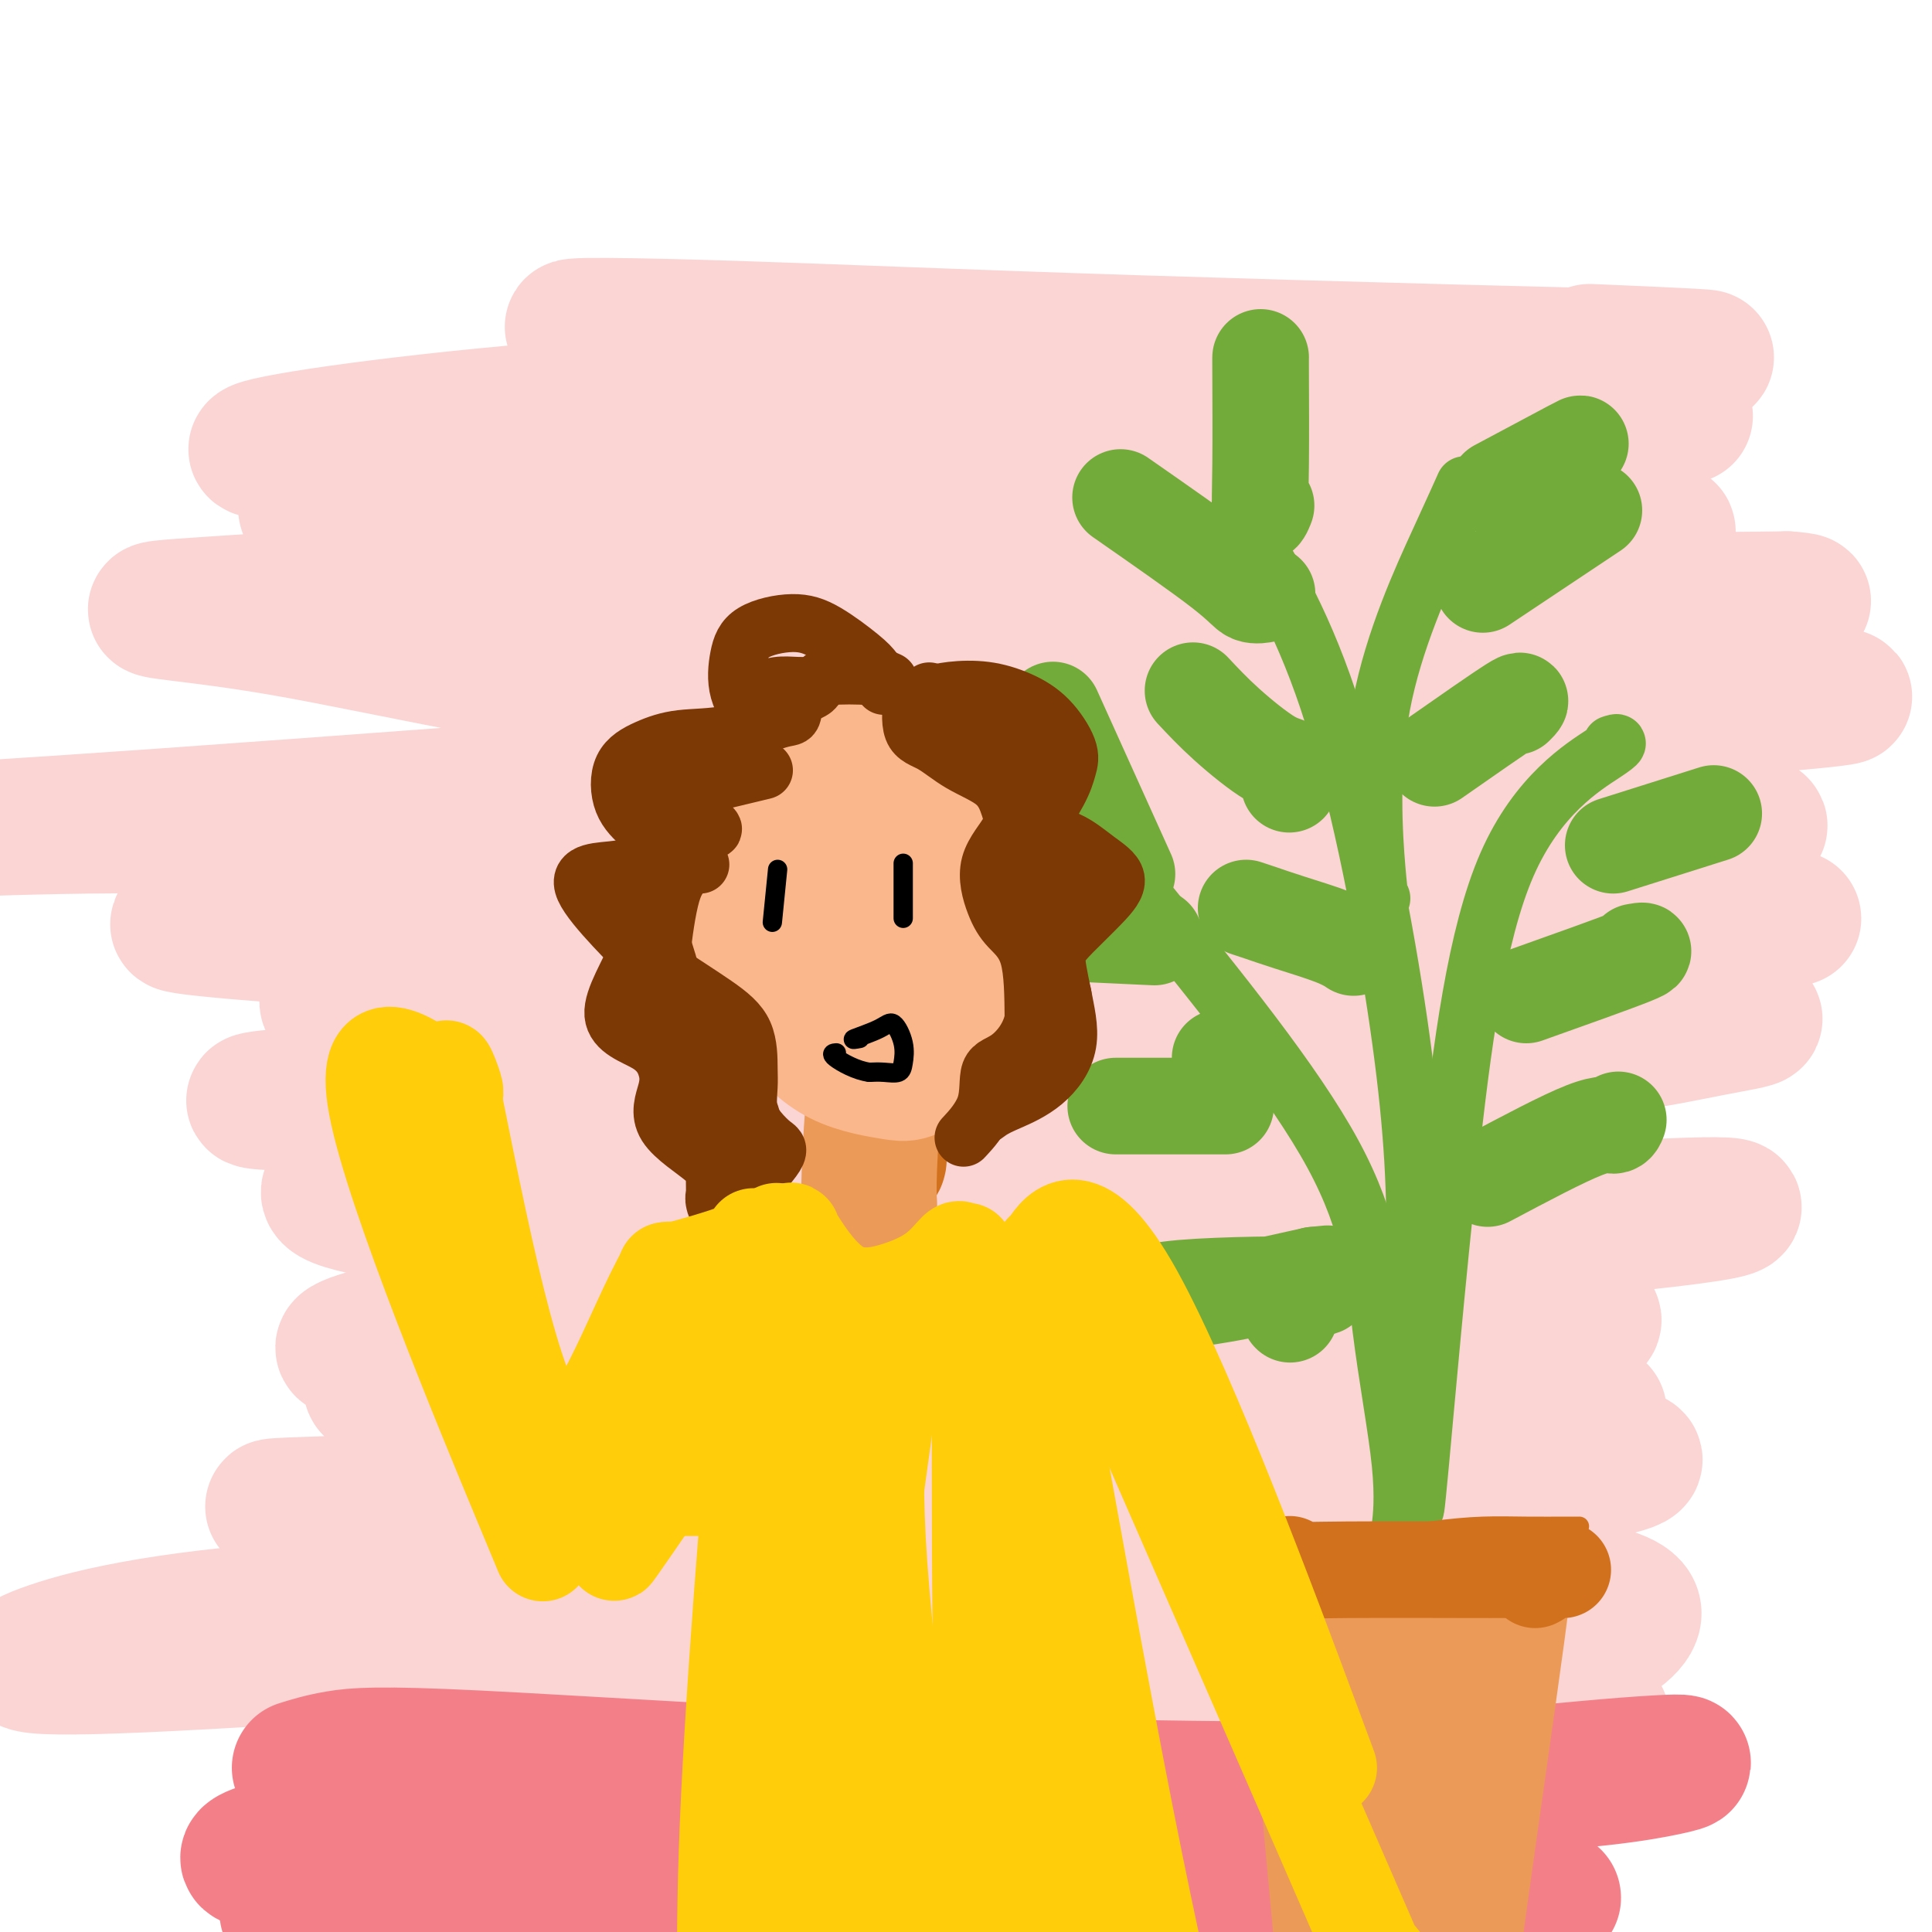 <svg viewBox='0 0 400 400' version='1.1' xmlns='http://www.w3.org/2000/svg' xmlns:xlink='http://www.w3.org/1999/xlink'><g fill='none' stroke='rgb(251,212,212)' stroke-width='28' stroke-linecap='round' stroke-linejoin='round'><path d='M138,325c-2.825,0.006 -5.650,0.013 6,2c11.650,1.987 37.775,5.955 59,8c21.225,2.045 37.549,2.167 54,2c16.451,-0.167 33.030,-0.623 30,1c-3.030,1.623 -25.668,5.324 -45,8c-19.332,2.676 -35.356,4.327 -60,5c-24.644,0.673 -57.907,0.368 -71,0c-13.093,-0.368 -6.017,-0.797 9,-2c15.017,-1.203 37.975,-3.178 56,-4c18.025,-0.822 31.118,-0.489 50,0c18.882,0.489 43.554,1.134 59,3c15.446,1.866 21.666,4.954 18,8c-3.666,3.046 -17.218,6.051 -41,7c-23.782,0.949 -57.795,-0.157 -87,-3c-29.205,-2.843 -53.603,-7.421 -78,-12'/><path d='M97,348c33.171,-6.557 155.099,-16.951 202,-21c46.901,-4.049 18.774,-1.754 19,0c0.226,1.754 28.805,2.968 -13,0c-41.805,-2.968 -153.992,-10.117 -209,-13c-55.008,-2.883 -52.836,-1.501 8,-4c60.836,-2.499 180.334,-8.880 219,-9c38.666,-0.120 -3.502,6.019 -34,10c-30.498,3.981 -49.326,5.803 -84,5c-34.674,-0.803 -85.192,-4.229 -108,-6c-22.808,-1.771 -17.904,-1.885 -13,-2'/><path d='M84,308c-11.740,-1.942 19.410,-2.797 58,-5c38.590,-2.203 84.620,-5.752 120,-8c35.380,-2.248 60.109,-3.193 67,-3c6.891,0.193 -4.055,1.524 -21,3c-16.945,1.476 -39.887,3.097 -77,2c-37.113,-1.097 -88.397,-4.911 -121,-7c-32.603,-2.089 -46.524,-2.454 -17,-5c29.524,-2.546 102.493,-7.274 150,-10c47.507,-2.726 69.552,-3.451 80,-3c10.448,0.451 9.300,2.077 -4,5c-13.300,2.923 -38.750,7.144 -78,8c-39.250,0.856 -92.298,-1.654 -125,-3c-32.702,-1.346 -45.058,-1.527 -45,-3c0.058,-1.473 12.529,-4.236 25,-7'/><path d='M96,272c32.552,-4.065 101.432,-10.727 150,-15c48.568,-4.273 76.822,-6.158 93,-7c16.178,-0.842 20.278,-0.640 20,0c-0.278,0.640 -4.935,1.720 -28,4c-23.065,2.280 -64.538,5.761 -122,5c-57.462,-0.761 -130.912,-5.765 -140,-11c-9.088,-5.235 46.186,-10.702 84,-14c37.814,-3.298 58.167,-4.428 85,-6c26.833,-1.572 60.146,-3.586 78,-4c17.854,-0.414 20.250,0.773 0,3c-20.250,2.227 -63.147,5.495 -105,6c-41.853,0.505 -82.662,-1.751 -111,-3c-28.338,-1.249 -44.206,-1.490 -47,-2c-2.794,-0.510 7.488,-1.289 32,-3c24.512,-1.711 63.256,-4.356 102,-7'/><path d='M187,218c54.678,-3.156 124.374,-6.047 155,-7c30.626,-0.953 22.182,0.031 12,2c-10.182,1.969 -22.101,4.924 -56,6c-33.899,1.076 -89.778,0.274 -141,-2c-51.222,-2.274 -97.786,-6.018 -88,-11c9.786,-4.982 75.923,-11.201 139,-14c63.077,-2.799 123.093,-2.179 148,-2c24.907,0.179 14.705,-0.082 3,1c-11.705,1.082 -24.914,3.506 -65,5c-40.086,1.494 -107.051,2.058 -158,1c-50.949,-1.058 -85.883,-3.737 -96,-5c-10.117,-1.263 4.584,-1.109 34,-3c29.416,-1.891 73.547,-5.826 116,-9c42.453,-3.174 83.226,-5.587 124,-8'/><path d='M314,172c54.609,-3.213 54.131,-1.245 47,0c-7.131,1.245 -20.915,1.769 -51,3c-30.085,1.231 -76.470,3.171 -126,2c-49.530,-1.171 -102.207,-5.452 -144,-6c-41.793,-0.548 -72.704,2.636 -7,-2c65.704,-4.636 228.023,-17.093 299,-22c70.977,-4.907 50.612,-2.264 33,-1c-17.612,1.264 -32.470,1.150 -67,2c-34.530,0.850 -88.731,2.666 -134,-1c-45.269,-3.666 -81.605,-12.814 -106,-17c-24.395,-4.186 -36.848,-3.411 -13,-5c23.848,-1.589 83.998,-5.543 136,-6c52.002,-0.457 95.858,2.584 126,4c30.142,1.416 46.571,1.208 63,1'/><path d='M370,124c17.170,1.247 -34.406,1.863 -78,2c-43.594,0.137 -79.207,-0.206 -119,-3c-39.793,-2.794 -83.768,-8.040 -101,-13c-17.232,-4.960 -7.723,-9.633 18,-12c25.723,-2.367 67.658,-2.427 109,0c41.342,2.427 82.091,7.340 112,10c29.909,2.660 48.978,3.066 20,0c-28.978,-3.066 -106.005,-9.605 -152,-13c-45.995,-3.395 -60.959,-3.648 -81,-3c-20.041,0.648 -45.157,2.196 -45,1c0.157,-1.196 25.589,-5.135 59,-8c33.411,-2.865 74.803,-4.656 115,-4c40.197,0.656 79.199,3.759 99,5c19.801,1.241 20.400,0.621 21,0'/><path d='M347,86c10.430,0.545 -23.494,-0.592 -57,-3c-33.506,-2.408 -66.594,-6.087 -99,-9c-32.406,-2.913 -64.130,-5.061 -71,-6c-6.870,-0.939 11.115,-0.669 32,0c20.885,0.669 44.670,1.736 84,3c39.330,1.264 94.204,2.725 111,3c16.796,0.275 -4.487,-0.636 -13,-1c-8.513,-0.364 -4.257,-0.182 0,0'/><path d='M103,320c-1.388,0.072 -2.777,0.144 -7,0c-4.223,-0.144 -11.281,-0.505 -11,0c0.281,0.505 7.900,1.877 22,3c14.100,1.123 34.679,1.996 66,2c31.321,0.004 73.383,-0.861 99,-2c25.617,-1.139 34.790,-2.553 36,-3c1.210,-0.447 -5.543,0.073 -26,2c-20.457,1.927 -54.620,5.261 -96,7c-41.380,1.739 -89.979,1.882 -122,4c-32.021,2.118 -47.464,6.210 -55,9c-7.536,2.790 -7.166,4.278 34,2c41.166,-2.278 123.129,-8.322 171,-12c47.871,-3.678 61.651,-4.988 80,-5c18.349,-0.012 41.269,1.275 44,6c2.731,4.725 -14.726,12.887 -37,19c-22.274,6.113 -49.364,10.175 -79,12c-29.636,1.825 -61.818,1.412 -94,1'/><path d='M128,365c-27.121,0.014 -47.922,-0.452 -42,0c5.922,0.452 38.567,1.822 75,1c36.433,-0.822 76.655,-3.837 107,-6c30.345,-2.163 50.813,-3.475 59,-4c8.187,-0.525 4.094,-0.262 0,0'/></g>
<g fill='none' stroke='rgb(243,127,137)' stroke-width='28' stroke-linecap='round' stroke-linejoin='round'><path d='M62,366c2.270,-0.710 4.540,-1.419 8,-2c3.460,-0.581 8.111,-1.033 29,0c20.889,1.033 58.015,3.551 97,5c38.985,1.449 79.829,1.828 106,1c26.171,-0.828 37.669,-2.863 43,-4c5.331,-1.137 4.495,-1.375 -2,-1c-6.495,0.375 -18.648,1.364 -43,4c-24.352,2.636 -60.901,6.918 -100,10c-39.099,3.082 -80.748,4.963 -109,6c-28.252,1.037 -43.108,1.231 -39,-1c4.108,-2.231 27.178,-6.885 70,-8c42.822,-1.115 105.396,1.309 139,2c33.604,0.691 38.240,-0.353 44,0c5.760,0.353 12.646,2.101 -1,4c-13.646,1.899 -47.823,3.950 -82,6'/><path d='M222,388c-35.540,1.881 -83.389,3.582 -116,5c-32.611,1.418 -49.982,2.552 -46,3c3.982,0.448 29.318,0.211 59,0c29.682,-0.211 63.708,-0.397 99,-1c35.292,-0.603 71.848,-1.624 89,-2c17.152,-0.376 14.901,-0.107 14,0c-0.901,0.107 -0.450,0.054 0,0'/></g>
<g fill='none' stroke='rgb(236,154,87)' stroke-width='28' stroke-linecap='round' stroke-linejoin='round'><path d='M273,334c-0.565,-0.387 -1.131,-0.774 0,14c1.131,14.774 3.958,44.708 5,56c1.042,11.292 0.298,3.940 0,1c-0.298,-2.940 -0.149,-1.470 0,0'/><path d='M278,333c2.668,-0.440 5.335,-0.881 11,-1c5.665,-0.119 14.327,0.082 18,0c3.673,-0.082 2.357,-0.447 2,0c-0.357,0.447 0.244,1.705 1,0c0.756,-1.705 1.667,-6.375 0,6c-1.667,12.375 -5.910,41.793 -8,57c-2.090,15.207 -2.026,16.202 -2,16c0.026,-0.202 0.013,-1.601 0,-3'/><path d='M300,408c0.000,-0.500 0.000,-0.250 0,0'/><path d='M289,345c-1.267,26.378 -2.533,52.756 -3,63c-0.467,10.244 -0.133,4.356 0,2c0.133,-2.356 0.067,-1.178 0,0'/></g>
<g fill='none' stroke='rgb(115,171,58)' stroke-width='12' stroke-linecap='round' stroke-linejoin='round'><path d='M290,316c-0.104,0.826 -0.207,1.652 0,0c0.207,-1.652 0.726,-5.783 0,-13c-0.726,-7.217 -2.695,-17.520 -4,-28c-1.305,-10.480 -1.944,-21.137 -10,-36c-8.056,-14.863 -23.528,-33.931 -39,-53'/><path d='M237,186c-6.500,-8.833 -3.250,-4.417 0,0'/><path d='M293,311c-0.051,1.941 -0.102,3.883 1,-8c1.102,-11.883 3.356,-37.590 6,-62c2.644,-24.410 5.678,-47.522 12,-62c6.322,-14.478 15.933,-20.321 20,-23c4.067,-2.679 2.591,-2.194 2,-2c-0.591,0.194 -0.295,0.097 0,0'/><path d='M291,293c-0.268,0.496 -0.535,0.992 0,-5c0.535,-5.992 1.874,-18.471 2,-32c0.126,-13.529 -0.961,-28.109 -4,-48c-3.039,-19.891 -8.031,-45.095 -14,-63c-5.969,-17.905 -12.915,-28.513 -16,-34c-3.085,-5.487 -2.310,-5.853 -2,-6c0.310,-0.147 0.155,-0.073 0,0'/><path d='M286,186c-0.212,0.372 -0.424,0.743 -1,-6c-0.576,-6.743 -1.515,-20.601 1,-34c2.515,-13.399 8.485,-26.338 12,-34c3.515,-7.662 4.576,-10.046 5,-11c0.424,-0.954 0.212,-0.477 0,0'/></g>
<g fill='none' stroke='rgb(115,171,58)' stroke-width='20' stroke-linecap='round' stroke-linejoin='round'><path d='M267,272c0.000,0.000 0.100,0.100 0.1,0.1'/><path d='M271,267c2.673,-0.446 5.345,-0.893 -1,-1c-6.345,-0.107 -21.708,0.125 -28,1c-6.292,0.875 -3.512,2.393 3,2c6.512,-0.393 16.756,-2.696 27,-5'/><path d='M272,264c5.000,-0.500 2.500,-0.250 0,0'/><path d='M257,219c-1.667,0.000 -3.333,0.000 -4,0c-0.667,0.000 -0.333,0.000 0,0'/><path d='M239,194c-9.244,-0.422 -18.489,-0.844 -19,-1c-0.511,-0.156 7.711,-0.044 11,0c3.289,0.044 1.644,0.022 0,0'/><path d='M218,147c5.833,12.917 11.667,25.833 14,31c2.333,5.167 1.167,2.583 0,0'/><path d='M308,244c7.804,-4.143 15.607,-8.286 20,-10c4.393,-1.714 5.375,-1.000 6,-1c0.625,-0.000 0.893,-0.714 1,-1c0.107,-0.286 0.054,-0.143 0,0'/><path d='M316,206c9.178,-3.267 18.356,-6.533 22,-8c3.644,-1.467 1.756,-1.133 1,-1c-0.756,0.133 -0.378,0.067 0,0'/><path d='M334,175c7.917,-2.500 15.833,-5.000 19,-6c3.167,-1.000 1.583,-0.500 0,0'/><path d='M297,157c6.644,-4.644 13.289,-9.289 16,-11c2.711,-1.711 1.489,-0.489 1,0c-0.489,0.489 -0.244,0.244 0,0'/><path d='M307,121c8.750,-5.833 17.500,-11.667 21,-14c3.500,-2.333 1.750,-1.167 0,0'/><path d='M310,101c6.111,-3.267 12.222,-6.533 15,-8c2.778,-1.467 2.222,-1.133 2,-1c-0.222,0.133 -0.111,0.067 0,0'/><path d='M261,74c-0.008,-0.037 -0.016,-0.073 0,4c0.016,4.073 0.056,12.257 0,18c-0.056,5.743 -0.207,9.046 0,10c0.207,0.954 0.774,-0.442 1,-1c0.226,-0.558 0.113,-0.279 0,0'/><path d='M232,103c8.286,5.774 16.571,11.548 21,15c4.429,3.452 5.000,4.583 6,5c1.000,0.417 2.429,0.119 3,0c0.571,-0.119 0.286,-0.060 0,0'/><path d='M247,143c2.061,2.203 4.121,4.405 7,7c2.879,2.595 6.576,5.582 9,7c2.424,1.418 3.576,1.266 4,2c0.424,0.734 0.121,2.352 0,3c-0.121,0.648 -0.061,0.324 0,0'/><path d='M258,188c0.829,0.271 1.659,0.542 3,1c1.341,0.458 3.195,1.102 6,2c2.805,0.898 6.563,2.049 9,3c2.437,0.951 3.553,1.700 4,2c0.447,0.300 0.223,0.150 0,0'/><path d='M231,229c0.867,0.000 1.733,0.000 6,0c4.267,0.000 11.933,-0.000 15,0c3.067,0.000 1.533,0.000 0,0'/></g>
<g fill='none' stroke='rgb(210,113,29)' stroke-width='4' stroke-linecap='round' stroke-linejoin='round'><path d='M263,320c1.184,0.397 2.367,0.793 3,1c0.633,0.207 0.714,0.223 1,0c0.286,-0.223 0.775,-0.687 3,-1c2.225,-0.313 6.186,-0.476 11,-1c4.814,-0.524 10.480,-1.408 15,-2c4.520,-0.592 7.894,-0.891 11,-1c3.106,-0.109 5.943,-0.029 9,0c3.057,0.029 6.335,0.008 8,0c1.665,-0.008 1.718,-0.002 2,0c0.282,0.002 0.795,0.001 1,0c0.205,-0.001 0.103,-0.000 0,0'/></g>
<g fill='none' stroke='rgb(210,113,29)' stroke-width='20' stroke-linecap='round' stroke-linejoin='round'><path d='M267,324c0.014,-0.113 0.029,-0.226 0,0c-0.029,0.226 -0.101,0.793 1,1c1.101,0.207 3.376,0.056 11,0c7.624,-0.056 20.597,-0.015 26,0c5.403,0.015 3.237,0.004 3,0c-0.237,-0.004 1.456,-0.001 2,0c0.544,0.001 -0.061,0.000 1,0c1.061,-0.000 3.790,-0.000 5,0c1.210,0.000 0.903,0.000 1,0c0.097,-0.000 0.599,-0.000 1,0c0.401,0.000 0.700,0.000 1,0'/><path d='M319,325c8.316,0.110 3.105,-0.115 1,0c-2.105,0.115 -1.105,0.569 -1,1c0.105,0.431 -0.684,0.837 -1,1c-0.316,0.163 -0.158,0.081 0,0'/></g>
<g fill='none' stroke='rgb(210,113,29)' stroke-width='28' stroke-linecap='round' stroke-linejoin='round'><path d='M183,229c0.113,0.341 0.226,0.683 0,1c-0.226,0.317 -0.793,0.611 -1,1c-0.207,0.389 -0.056,0.874 0,2c0.056,1.126 0.016,2.893 0,4c-0.016,1.107 -0.008,1.553 0,2'/><path d='M182,239c-0.156,1.778 -0.044,1.222 0,1c0.044,-0.222 0.022,-0.111 0,0'/></g>
<g fill='none' stroke='rgb(236,154,87)' stroke-width='28' stroke-linecap='round' stroke-linejoin='round'><path d='M182,224c-0.309,-0.219 -0.619,-0.437 -1,3c-0.381,3.437 -0.834,10.530 -1,15c-0.166,4.470 -0.045,6.319 0,7c0.045,0.681 0.013,0.195 0,0c-0.013,-0.195 -0.006,-0.097 0,0'/></g>
<g fill='none' stroke='rgb(251,183,140)' stroke-width='28' stroke-linecap='round' stroke-linejoin='round'><path d='M163,207c0.666,1.406 1.331,2.813 3,5c1.669,2.187 4.341,5.156 8,7c3.659,1.844 8.305,2.563 11,3c2.695,0.437 3.441,0.592 7,-3c3.559,-3.592 9.932,-10.931 13,-15c3.068,-4.069 2.830,-4.870 3,-7c0.170,-2.130 0.747,-5.591 1,-9c0.253,-3.409 0.183,-6.765 0,-9c-0.183,-2.235 -0.480,-3.347 -1,-5c-0.520,-1.653 -1.263,-3.845 -3,-6c-1.737,-2.155 -4.468,-4.272 -7,-6c-2.532,-1.728 -4.866,-3.065 -7,-4c-2.134,-0.935 -4.067,-1.467 -6,-2'/><path d='M185,156c-4.660,-0.484 -9.809,1.305 -13,2c-3.191,0.695 -4.423,0.297 -7,5c-2.577,4.703 -6.497,14.507 -9,19c-2.503,4.493 -3.588,3.677 0,10c3.588,6.323 11.849,19.787 18,25c6.151,5.213 10.192,2.176 14,0c3.808,-2.176 7.381,-3.490 10,-6c2.619,-2.510 4.282,-6.214 6,-9c1.718,-2.786 3.491,-4.653 3,-9c-0.491,-4.347 -3.245,-11.173 -6,-18'/><path d='M201,175c-1.829,-3.451 -3.403,-3.079 -5,-3c-1.597,0.079 -3.219,-0.135 -5,0c-1.781,0.135 -3.721,0.618 -6,3c-2.279,2.382 -4.898,6.664 -6,9c-1.102,2.336 -0.688,2.727 0,4c0.688,1.273 1.648,3.427 3,4c1.352,0.573 3.094,-0.435 4,-1c0.906,-0.565 0.975,-0.688 1,-1c0.025,-0.312 0.007,-0.815 0,-1c-0.007,-0.185 -0.002,-0.053 0,0c0.002,0.053 0.001,0.026 0,0'/></g>
<g fill='none' stroke='rgb(124,56,5)' stroke-width='12' stroke-linecap='round' stroke-linejoin='round'><path d='M190,145c-0.336,-0.615 -0.673,-1.229 -1,0c-0.327,1.229 -0.645,4.302 0,6c0.645,1.698 2.254,2.020 4,3c1.746,0.980 3.629,2.618 6,4c2.371,1.382 5.229,2.508 7,4c1.771,1.492 2.454,3.350 3,5c0.546,1.650 0.955,3.092 0,5c-0.955,1.908 -3.275,4.282 -4,7c-0.725,2.718 0.146,5.780 1,8c0.854,2.220 1.691,3.598 3,5c1.309,1.402 3.088,2.829 4,6c0.912,3.171 0.956,8.085 1,13'/><path d='M214,211c-0.734,3.729 -3.070,6.552 -5,8c-1.930,1.448 -3.456,1.522 -4,3c-0.544,1.478 -0.108,4.359 -1,7c-0.892,2.641 -3.112,5.040 -4,6c-0.888,0.960 -0.444,0.480 0,0'/><path d='M192,144c1.493,-0.383 2.985,-0.766 5,-1c2.015,-0.234 4.551,-0.317 7,0c2.449,0.317 4.810,1.036 7,2c2.190,0.964 4.208,2.174 6,4c1.792,1.826 3.360,4.269 4,6c0.640,1.731 0.354,2.749 0,4c-0.354,1.251 -0.775,2.735 -2,5c-1.225,2.265 -3.252,5.310 -3,7c0.252,1.690 2.784,2.024 5,3c2.216,0.976 4.117,2.596 6,4c1.883,1.404 3.747,2.594 4,4c0.253,1.406 -1.106,3.029 -3,5c-1.894,1.971 -4.322,4.291 -6,6c-1.678,1.709 -2.606,2.806 -3,4c-0.394,1.194 -0.256,2.484 0,4c0.256,1.516 0.628,3.258 1,5'/><path d='M220,206c0.585,3.231 1.547,6.807 1,10c-0.547,3.193 -2.604,6.003 -5,8c-2.396,1.997 -5.133,3.183 -7,4c-1.867,0.817 -2.865,1.266 -4,2c-1.135,0.734 -2.409,1.752 0,0c2.409,-1.752 8.500,-6.274 11,-9c2.500,-2.726 1.409,-3.654 1,-5c-0.409,-1.346 -0.134,-3.108 0,-5c0.134,-1.892 0.128,-3.913 0,-6c-0.128,-2.087 -0.380,-4.239 0,-7c0.380,-2.761 1.390,-6.132 2,-8c0.610,-1.868 0.818,-2.234 1,-3c0.182,-0.766 0.338,-1.933 0,-3c-0.338,-1.067 -1.169,-2.033 -2,-3'/><path d='M218,181c-0.159,-6.535 -1.556,-2.871 -2,-2c-0.444,0.871 0.065,-1.049 0,-2c-0.065,-0.951 -0.705,-0.932 -1,-2c-0.295,-1.068 -0.243,-3.224 0,-4c0.243,-0.776 0.679,-0.173 1,0c0.321,0.173 0.526,-0.085 0,-1c-0.526,-0.915 -1.785,-2.486 -3,-3c-1.215,-0.514 -2.386,0.030 -3,0c-0.614,-0.030 -0.672,-0.633 0,0c0.672,0.633 2.075,2.501 3,4c0.925,1.499 1.372,2.629 2,5c0.628,2.371 1.438,5.985 2,8c0.562,2.015 0.875,2.433 1,3c0.125,0.567 0.063,1.284 0,2'/><path d='M218,189c1.412,3.661 0.942,1.814 1,0c0.058,-1.814 0.643,-3.597 1,-5c0.357,-1.403 0.488,-2.428 0,-4c-0.488,-1.572 -1.593,-3.693 -2,-5c-0.407,-1.307 -0.116,-1.802 0,-2c0.116,-0.198 0.058,-0.099 0,0'/><path d='M214,160c0.167,0.105 0.335,0.211 0,0c-0.335,-0.211 -1.172,-0.737 -2,-2c-0.828,-1.263 -1.649,-3.263 -3,-5c-1.351,-1.737 -3.234,-3.211 -5,-4c-1.766,-0.789 -3.416,-0.893 -4,-1c-0.584,-0.107 -0.103,-0.216 1,0c1.103,0.216 2.828,0.758 4,1c1.172,0.242 1.792,0.184 3,1c1.208,0.816 3.003,2.506 3,3c-0.003,0.494 -1.805,-0.208 -3,-1c-1.195,-0.792 -1.783,-1.675 -4,-3c-2.217,-1.325 -6.062,-3.093 -8,-4c-1.938,-0.907 -1.969,-0.954 -2,-1'/><path d='M194,144c-2.833,-1.500 -1.417,-0.750 0,0'/><path d='M184,141c-0.838,-0.399 -1.675,-0.798 -4,-1c-2.325,-0.202 -6.136,-0.207 -8,0c-1.864,0.207 -1.781,0.627 -2,1c-0.219,0.373 -0.742,0.700 -1,1c-0.258,0.300 -0.252,0.574 -1,1c-0.748,0.426 -2.249,1.002 -3,2c-0.751,0.998 -0.751,2.416 -1,3c-0.249,0.584 -0.746,0.334 -3,1c-2.254,0.666 -6.263,2.250 -10,3c-3.737,0.750 -7.200,0.668 -10,1c-2.800,0.332 -4.936,1.079 -7,2c-2.064,0.921 -4.056,2.017 -5,4c-0.944,1.983 -0.841,4.852 0,7c0.841,2.148 2.421,3.574 4,5'/><path d='M133,171c1.788,2.690 4.260,3.414 5,4c0.740,0.586 -0.250,1.034 -2,2c-1.750,0.966 -4.259,2.450 -8,3c-3.741,0.550 -8.715,0.164 -7,4c1.715,3.836 10.120,11.892 14,16c3.880,4.108 3.236,4.266 3,5c-0.236,0.734 -0.064,2.044 0,2c0.064,-0.044 0.018,-1.441 0,-2c-0.018,-0.559 -0.009,-0.279 0,0'/><path d='M183,142c-0.677,-1.061 -1.354,-2.123 -2,-3c-0.646,-0.877 -1.262,-1.571 -3,-3c-1.738,-1.429 -4.598,-3.595 -7,-5c-2.402,-1.405 -4.346,-2.049 -7,-2c-2.654,0.049 -6.017,0.792 -8,2c-1.983,1.208 -2.585,2.881 -3,5c-0.415,2.119 -0.643,4.684 0,7c0.643,2.316 2.158,4.384 3,6c0.842,1.616 1.013,2.781 0,4c-1.013,1.219 -3.210,2.492 -6,4c-2.790,1.508 -6.174,3.252 -8,5c-1.826,1.748 -2.093,3.499 -1,5c1.093,1.501 3.547,2.750 6,4'/><path d='M147,171c1.034,0.792 0.620,0.771 0,1c-0.620,0.229 -1.447,0.706 -3,0c-1.553,-0.706 -3.831,-2.596 -5,-4c-1.169,-1.404 -1.228,-2.321 -1,-3c0.228,-0.679 0.741,-1.120 0,-1c-0.741,0.120 -2.738,0.802 1,0c3.738,-0.802 13.211,-3.086 17,-4c3.789,-0.914 1.895,-0.457 0,0'/><path d='M168,142c-0.892,0.025 -1.784,0.050 -3,0c-1.216,-0.050 -2.758,-0.176 -4,0c-1.242,0.176 -2.186,0.653 -3,1c-0.814,0.347 -1.500,0.563 -2,2c-0.500,1.438 -0.814,4.097 -1,6c-0.186,1.903 -0.242,3.051 0,4c0.242,0.949 0.784,1.700 1,2c0.216,0.300 0.108,0.150 0,0'/><path d='M145,179c-0.271,-0.587 -0.542,-1.174 -1,-1c-0.458,0.174 -1.104,1.108 -2,2c-0.896,0.892 -2.044,1.740 -3,5c-0.956,3.260 -1.720,8.932 -2,12c-0.280,3.068 -0.075,3.533 2,5c2.075,1.467 6.019,3.936 9,6c2.981,2.064 5.000,3.725 6,6c1.000,2.275 0.981,5.166 1,7c0.019,1.834 0.075,2.611 0,4c-0.075,1.389 -0.280,3.392 0,5c0.280,1.608 1.044,2.823 2,4c0.956,1.177 2.104,2.317 3,3c0.896,0.683 1.542,0.909 0,3c-1.542,2.091 -5.271,6.045 -9,10'/><path d='M151,250c-2.072,1.868 -2.753,0.039 -3,-1c-0.247,-1.039 -0.059,-1.288 0,-2c0.059,-0.712 -0.011,-1.886 0,-3c0.011,-1.114 0.101,-2.167 -2,-4c-2.101,-1.833 -6.394,-4.447 -8,-7c-1.606,-2.553 -0.524,-5.046 0,-7c0.524,-1.954 0.491,-3.368 0,-5c-0.491,-1.632 -1.438,-3.481 -4,-5c-2.562,-1.519 -6.738,-2.706 -7,-6c-0.262,-3.294 3.391,-8.695 5,-13c1.609,-4.305 1.174,-7.516 1,-9c-0.174,-1.484 -0.087,-1.242 0,-1'/><path d='M133,187c0.541,-3.363 -1.108,-0.270 -1,1c0.108,1.270 1.972,0.717 4,5c2.028,4.283 4.220,13.401 5,18c0.780,4.599 0.149,4.679 2,7c1.851,2.321 6.184,6.885 8,9c1.816,2.115 1.114,1.782 1,2c-0.114,0.218 0.361,0.986 1,1c0.639,0.014 1.441,-0.727 2,0c0.559,0.727 0.874,2.922 1,4c0.126,1.078 0.063,1.039 0,1'/><path d='M156,235c2.161,2.541 1.062,0.394 0,-1c-1.062,-1.394 -2.089,-2.033 -3,-3c-0.911,-0.967 -1.707,-2.260 -2,-3c-0.293,-0.740 -0.084,-0.926 0,-1c0.084,-0.074 0.042,-0.037 0,0'/><path d='M146,228c-0.467,-2.067 -0.933,-4.133 1,-2c1.933,2.133 6.267,8.467 8,11c1.733,2.533 0.867,1.267 0,0'/></g>
<g fill='none' stroke='rgb(255,205,10)' stroke-width='20' stroke-linecap='round' stroke-linejoin='round'><path d='M164,255c-0.289,-0.263 -0.578,-0.527 1,2c1.578,2.527 5.024,7.844 9,10c3.976,2.156 8.480,1.152 12,0c3.520,-1.152 6.054,-2.452 8,-4c1.946,-1.548 3.305,-3.343 4,-4c0.695,-0.657 0.726,-0.177 1,0c0.274,0.177 0.793,0.051 1,0c0.207,-0.051 0.104,-0.025 0,0'/><path d='M156,256c0.182,0.815 0.364,1.630 -3,3c-3.364,1.370 -10.273,3.295 -13,4c-2.727,0.705 -1.273,0.190 -1,0c0.273,-0.190 -0.636,-0.054 -1,0c-0.364,0.054 -0.182,0.027 0,0'/><path d='M138,263c-6.978,11.978 -15.422,38.422 -23,35c-7.578,-3.422 -14.289,-36.711 -21,-70'/><path d='M94,228c-3.202,-11.512 -0.708,-5.292 0,-3c0.708,2.292 -0.369,0.655 -1,0c-0.631,-0.655 -0.815,-0.327 -1,0'/><path d='M92,225c-5.262,-4.440 -17.417,-14.042 -14,4c3.417,18.042 22.405,63.726 30,82c7.595,18.274 3.798,9.137 0,0'/><path d='M216,259c-0.542,1.036 -1.083,2.071 1,-1c2.083,-3.071 6.792,-10.250 18,10c11.208,20.250 28.917,67.929 36,87c7.083,19.071 3.542,9.536 0,0'/><path d='M161,264c0.060,-8.464 0.119,-16.929 -2,4c-2.119,20.929 -6.417,71.250 -8,104c-1.583,32.750 -0.452,47.929 0,54c0.452,6.071 0.226,3.036 0,0'/><path d='M214,273c6.800,37.822 13.600,75.644 19,103c5.400,27.356 9.400,44.244 11,51c1.600,6.756 0.800,3.378 0,0'/><path d='M145,308c-1.667,0.000 -3.333,0.000 -4,0c-0.667,0.000 -0.333,0.000 0,0'/><path d='M130,317c-2.637,4.042 -5.274,8.083 1,-1c6.274,-9.083 21.458,-31.292 27,-40c5.542,-8.708 1.440,-3.917 0,-2c-1.440,1.917 -0.220,0.958 1,0'/><path d='M159,274c4.833,-7.167 2.417,-3.583 0,0'/><path d='M119,312c16.250,-19.167 32.500,-38.333 39,-46c6.500,-7.667 3.250,-3.833 0,0'/><path d='M228,275c22.905,52.399 45.810,104.798 55,126c9.190,21.202 4.667,11.208 3,7c-1.667,-4.208 -0.476,-2.631 0,-2c0.476,0.631 0.238,0.315 0,0'/><path d='M176,276c-3.600,7.244 -7.200,14.489 -8,44c-0.800,29.511 1.200,81.289 2,102c0.800,20.711 0.400,10.356 0,0'/><path d='M203,266c-0.156,48.978 -0.311,97.956 2,126c2.311,28.044 7.089,35.156 9,38c1.911,2.844 0.956,1.422 0,0'/><path d='M210,269c5.000,63.750 10.000,127.500 12,153c2.000,25.500 1.000,12.750 0,0'/><path d='M186,276c-3.022,9.489 -6.044,18.978 -4,48c2.044,29.022 9.156,77.578 12,97c2.844,19.422 1.422,9.711 0,0'/><path d='M185,282c-6.067,42.778 -12.133,85.556 -12,110c0.133,24.444 6.467,30.556 9,33c2.533,2.444 1.267,1.222 0,0'/></g>
<g fill='none' stroke='rgb(0,0,0)' stroke-width='4' stroke-linecap='round' stroke-linejoin='round'><path d='M178,215c-0.914,0.171 -1.828,0.342 -1,0c0.828,-0.342 3.397,-1.198 5,-2c1.603,-0.802 2.238,-1.549 3,-1c0.762,0.549 1.649,2.396 2,4c0.351,1.604 0.166,2.966 0,4c-0.166,1.034 -0.314,1.740 -1,2c-0.686,0.260 -1.910,0.074 -3,0c-1.090,-0.074 -2.045,-0.037 -3,0'/><path d='M180,222c-2.667,-0.310 -5.833,-2.083 -7,-3c-1.167,-0.917 -0.333,-0.976 0,-1c0.333,-0.024 0.167,-0.012 0,0'/><path d='M161,180c-0.417,4.167 -0.833,8.333 -1,10c-0.167,1.667 -0.083,0.833 0,0'/><path d='M187,179c0.000,0.155 0.000,0.310 0,0c0.000,-0.310 0.000,-1.083 0,1c0.000,2.083 0.000,7.024 0,9c0.000,1.976 0.000,0.988 0,0'/></g>
</svg>